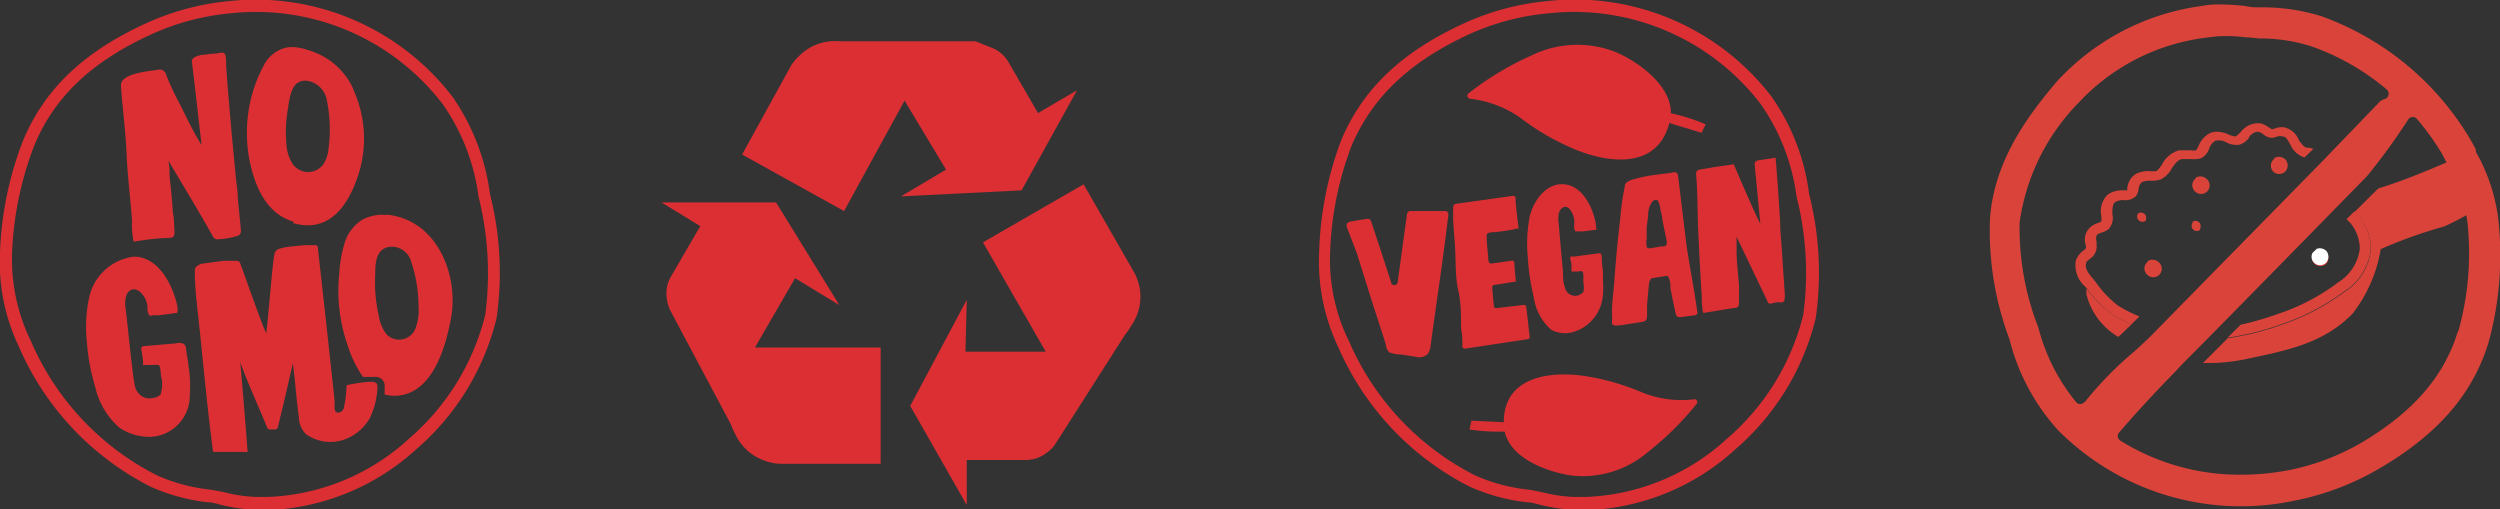 <svg xmlns="http://www.w3.org/2000/svg" viewBox="0 0 132.66 27.03"><rect x="0" y="0" width="132.66" height="27.03" fill="#333333" stroke="none"/><defs><style>.cls-1,.cls-2{fill:#dc2f33;}.cls-2{fill-rule:evenodd;}.cls-3,.cls-5{fill:none;}.cls-4{fill:#d9433a;}.cls-5{stroke:#d9433a;stroke-linecap:round;stroke-linejoin:round;stroke-width:0;}.cls-6{fill:#fff;}</style></defs><g id="Layer_2" data-name="Layer 2"><g id="Layer_2-2" data-name="Layer 2"><path class="cls-1" d="M7,11.8C7,11.88,7,12,7,12a4.9,4.9,0,0,0,.08.76v.05l.11,0a13.38,13.38,0,0,1,1.83-.19c.27,0,.25-.25.23-.48s0-.55-.08-.85C9.14,10.6,9.07,10,9,9.39c0-.3,0-.59-.07-.88.78,1.33,1.61,2.67,2.39,4.08a.27.27,0,0,0,.21.11,4.28,4.28,0,0,0,1.07-.18c.22-.08.19-.26.17-.47l-.15-1.51c0-.36-.06-.71-.1-1.07-.06-.63-.12-1.27-.18-1.89S12,3.71,12,3.46s0-.52-.09-.62-.36,0-.44,0a5.42,5.42,0,0,0-.58.06c-.19,0-.74.09-.71.37.16,1.21.37,3.23.52,4.43-.45-.7-.79-1.46-1.17-2.2A14,14,0,0,1,8.83,4a.44.44,0,0,0-.22-.29.5.5,0,0,0-.27,0c-.46.07-2,.19-1.92.86.07,1.08.24,2.29.3,3.63s.21,2.34.29,3.59"/><path class="cls-1" d="M15.3,5.59c.11-.55.19-1.34.95-1.31a1.26,1.26,0,0,1,1.1,1.07,7.62,7.62,0,0,1,.09,2.47,1.91,1.91,0,0,1-.25.85,1,1,0,0,1-1.68,0,2.2,2.2,0,0,1-.31-1,7,7,0,0,1,.1-2m.26,6.17c2.06.59,3-1.2,3.44-2.52a6.24,6.24,0,0,0-.2-4.45l-.09-.23a3.77,3.77,0,0,0-2.43-2,2.33,2.33,0,0,0-1-.13A1.76,1.76,0,0,0,14,3.47a7.47,7.47,0,0,0-.65,1.64,7.69,7.69,0,0,0-.08,3.54c.25,1.11.79,2.67,2.3,3.11"/><path class="cls-1" d="M22.09,17.28a.93.93,0,0,1-1.57.47,2.07,2.07,0,0,1-.42-1,7.62,7.62,0,0,1-.19-2.12c0-.59,0-1.4.74-1.53a1.07,1.07,0,0,1,1.17.79,7.47,7.47,0,0,1,.39,2.41,2.56,2.56,0,0,1-.12,1m-1.56-5.89a2.23,2.23,0,0,0-1.34.27,2.26,2.26,0,0,0-.88,1.14A7,7,0,0,0,18,14.55a8.73,8.73,0,0,0,.44,3.75A6.2,6.2,0,0,0,19.26,20h.07l.2,0h.11l.26,0a.5.5,0,0,1,.39.15.55.55,0,0,1,.12.45c0,.1,0,.22,0,.33A1.91,1.91,0,0,0,21,21c2-.07,2.68-2.72,2.94-4.16.4-2.28-.76-5.19-3.42-5.45"/><path class="cls-1" d="M10,19.46c0-.24-.06-.49-.1-.73s0-.41-.21-.51a.69.69,0,0,0-.35,0l-1.62.14a.33.33,0,0,0-.2.05.26.26,0,0,0,0,.23l.07.51c0,.05,0,.15,0,.22a.07.07,0,0,0,.06,0h.44a1.2,1.2,0,0,1,.33,0c.09.07.08.23.1.31s0,.3.07.45a1.94,1.94,0,0,1-.07.8.66.66,0,0,1-.41.19.77.77,0,0,1-.37,0,.84.84,0,0,1-.57-.59c-.07-.32-.11-.64-.15-1-.13-1-.22-2.07-.35-3.12a1.79,1.79,0,0,1,0-.61c.08-.38.37-.59.73-.34a1.2,1.2,0,0,1,.43.92.5.5,0,0,0,.1.35c0,.05.15,0,.22,0l.25,0c.46-.05,1-.13,1-.13s.06-.12,0-.41c-.25-1.1-1-2.57-2.29-2.57a2.77,2.77,0,0,0-2.38,2.17,7.39,7.39,0,0,0-.12,2.34,10.67,10.67,0,0,0,.44,2.39,4.06,4.06,0,0,0,1.28,2.17A2.86,2.86,0,0,0,8,23.18a2.18,2.18,0,0,0,2.07-2.24,5.78,5.78,0,0,0,0-.93,5.14,5.14,0,0,0-.06-.55"/><path class="cls-1" d="M19.9,20.26c-.1,0-.22,0-.33,0a8.41,8.41,0,0,0-1.12.17.06.06,0,0,0-.06.05,6.15,6.15,0,0,1-.15,1.19.42.42,0,0,1-.09.14.34.34,0,0,1-.16.08h-.06c-.15,0-.15-.11-.17-.19s0-.25,0-.37-.87-8-.9-8.23a.13.13,0,0,0-.14-.09h0l-.56,0-.72.07a3.64,3.64,0,0,0-.65.13.36.36,0,0,0-.23.3v0c-.11.47-.32,3.4-.42,4a1,1,0,0,1,0,.17.64.64,0,0,1-.06-.1c-.27-.6-1.13-3.07-1.35-3.65a.22.22,0,0,0-.19-.09h-.19l-.49,0-.62.08-.41.06c-.22,0-.5.18-.49.33l0,.24c0,.34.06,1.19.08,1.32s.05.53.09.84.06.6.09.82c.21,2.06.43,4.35.7,6.4a.07.07,0,0,0,.07.05h.5c.41,0,.81,0,1.21,0,0,0,.06,0,.06,0q-.18-2.39-.39-4.77C13,20,13.91,22,14.18,22.7a.18.18,0,0,0,.17.09h0l.23,0c.08,0,.15-.05.16-.11.28-1.12.54-2.26.8-3.4a.11.11,0,0,1,0-.05.2.2,0,0,1,0,.05c.13.94.18,1.9.32,2.84a1.28,1.28,0,0,0,.38.92,2.2,2.2,0,0,0,1.29.41,2.35,2.35,0,0,0,.64-.09,2.59,2.59,0,0,0,1.46-1.18,4.21,4.21,0,0,0,.4-1.64c0-.2-.07-.25-.2-.25"/><path class="cls-1" d="M25.75,16.7a12.67,12.67,0,0,1-4.06,6.59,11.7,11.7,0,0,1-7.49,3.08h-.62a7.82,7.82,0,0,1-1.6-.23c-.28-.06-.55-.12-.85-.16a9.41,9.41,0,0,1-2.81-.76,14.33,14.33,0,0,1-6.68-7.12,9.9,9.9,0,0,1-1-4.67A17.71,17.71,0,0,1,1.82,7.72C2.89,5.13,4.88,3.25,8.08,1.8A12.88,12.88,0,0,1,12.2.71a12.48,12.48,0,0,1,11.28,4.8,11,11,0,0,1,1.91,4.91,16.75,16.75,0,0,1,.36,6.28M26,10.3a11.62,11.62,0,0,0-2-5.18A13.16,13.16,0,0,0,12.14.06,13.67,13.67,0,0,0,7.81,1.21C4.46,2.73,2.36,4.72,1.22,7.47A18.14,18.14,0,0,0,0,13.39a10.4,10.4,0,0,0,1,5,15,15,0,0,0,7,7.44,10.17,10.17,0,0,0,3,.82c.28,0,.55.1.82.16a9.14,9.14,0,0,0,1.72.24l.66,0,.38,0a12.35,12.35,0,0,0,7.53-3.23,13.32,13.32,0,0,0,4.24-6.94A16.94,16.94,0,0,0,26,10.3"/><path class="cls-2" d="M60.46,15.2A2.67,2.67,0,0,1,60,17.32a2,2,0,0,1-.28.41s0,0,0,0L56,23.56a1.64,1.64,0,0,1-.41.43,1.84,1.84,0,0,1-1.21.42l-3.08,0,0,2.39-3-5.26,3-5.63-.07,2.75,4.26,0-3.33-5.8,5.34-3.08,2.72,4.74A3.07,3.07,0,0,1,60.46,15.2Zm-21.08-7L42,3.44a3.09,3.09,0,0,1,.48-.54,2.67,2.67,0,0,1,2.05-.71h7.23l.75.3a1.8,1.8,0,0,1,1,.8L55.08,6l2.07-1.21-2.94,5.31-6.4.32L50.2,9,48,5.34,44.79,11.2ZM35.1,10.74h6.08l3.36,5.45-2.35-1.43-2.13,3.68h6.67v6.17H41.56a2.53,2.53,0,0,1-1-.17A2.68,2.68,0,0,1,39,23a2.34,2.34,0,0,1-.2-.45l-3.25-6.11a1.94,1.94,0,0,1-.16-.57,1.77,1.77,0,0,1,.24-1.24L37.16,12Z"/><path class="cls-1" d="M95.69,16.7a12.67,12.67,0,0,1-4.06,6.59,11.7,11.7,0,0,1-7.49,3.08h-.62a7.82,7.82,0,0,1-1.6-.23c-.27-.06-.55-.12-.84-.16a9.4,9.4,0,0,1-2.82-.76,14.37,14.37,0,0,1-6.68-7.12,9.76,9.76,0,0,1-1-4.67,17.42,17.42,0,0,1,1.15-5.72C72.84,5.13,74.83,3.25,78,1.8A12.88,12.88,0,0,1,82.14.71a12.48,12.48,0,0,1,11.28,4.8,11,11,0,0,1,1.91,4.91,16.55,16.55,0,0,1,.36,6.28M96,10.3a11.51,11.51,0,0,0-2-5.18A13.16,13.16,0,0,0,82.08.06a13.67,13.67,0,0,0-4.33,1.15C74.4,2.73,72.3,4.72,71.16,7.47A18.14,18.14,0,0,0,70,13.39a10.52,10.52,0,0,0,1,5,15,15,0,0,0,7,7.44,10.25,10.25,0,0,0,3,.82c.28,0,.55.1.82.16a9.14,9.14,0,0,0,1.72.24l.66,0,.38,0a12.3,12.3,0,0,0,7.53-3.23,13.32,13.32,0,0,0,4.24-6.94A16.94,16.94,0,0,0,96,10.3"/><path class="cls-1" d="M76.86,11.36c-.26,2.24-.64,4.71-.94,6.94a1,1,0,0,1-.17.5.69.69,0,0,1-.64.13l-.78-.12a1.63,1.63,0,0,1-.62-.12.66.66,0,0,1-.17-.39c-.07-.26-.16-.52-.24-.77-.15-.45-.29-.9-.44-1.35L72,13.44,71.45,12c0-.23.19-.24.36-.27l.68-.11a.34.34,0,0,1,.14,0c.07,0,.1.07.13.13.3.91.61,1.84.9,2.74l.15.46a.18.18,0,0,0,.36,0l.3-2.2.19-1.38a.2.2,0,0,1,.24-.17c.53,0,1.07,0,1.6,0h.16l.07,0A.21.21,0,0,1,76.86,11.36Z"/><path class="cls-1" d="M80.42,10.51c0,.39.17,1.58.16,1.61s-.2,0-.23.05l-.49.08-.54.07c-.11,0-.38,0-.43.12a.13.13,0,0,0,0,.06v.07c0,.35.05.71.08,1.06,0,.17,0,.38.21.35l.36-.05.68-.1a.12.12,0,0,1,.14.11c0,.29.08,1,.08,1l-1.15.18a.13.13,0,0,0-.11.13l.09,1a.12.12,0,0,0,.14.1l1.45-.17a.12.12,0,0,1,.13.11l.18,1.57a.12.12,0,0,1-.11.14l-3.32.5a.12.12,0,0,1-.14-.11c0-.32,0-.63-.07-.95,0-.69,0-1.4-.16-2.09s-.11-1.61-.17-2.41l-.09-1.2c0-.21,0-.41,0-.61s0-.3.19-.32l3-.42A.12.12,0,0,1,80.42,10.51Z"/><path class="cls-1" d="M85,13.88l.06.57c0,.14,0,.28,0,.42a4.41,4.41,0,0,1,0,.73,2.21,2.21,0,0,1-1.52,2,1.58,1.58,0,0,1-1.21-.09,2.78,2.78,0,0,1-.94-1.73,11.87,11.87,0,0,1-.32-2.15,7.54,7.54,0,0,1,.1-2.12c.19-.84.87-1.82,1.84-1.73s1.52,1.24,1.67,2.09c0,.23.08.31,0,.32s-.38.06-.73.09l-.18,0c-.06,0-.14,0-.17,0a.48.48,0,0,1-.07-.29,1.55,1.55,0,0,0,0-.37,1.13,1.13,0,0,0-.22-.5.42.42,0,0,0-.22-.15c-.21,0-.34.2-.38.37a1.68,1.68,0,0,0,0,.5c.07.87.15,1.73.23,2.6,0,.27,0,.54.1.8a.55.55,0,0,0,.41.44.5.5,0,0,0,.27,0,.6.6,0,0,0,.3-.19,1,1,0,0,0,0-.48c0-.12,0-.24,0-.35s0-.2-.06-.25-.19,0-.24,0l-.33,0s0,0,0,0a1.41,1.41,0,0,1,0-.18c0-.14,0-.28-.05-.42a.25.25,0,0,1,0-.19.21.21,0,0,1,.15,0l1.21-.16a.43.43,0,0,1,.25,0C85,13.56,85,13.74,85,13.88Z"/><path class="cls-1" d="M90.06,16.51a.15.15,0,0,1,0,.14.2.2,0,0,1-.12.08h0l-.8.1a.19.19,0,0,1-.21-.15c-.11-.46-.2-.92-.29-1.39l0-.16c0-.08-.06-.51-.2-.49l-.7.11c-.21,0-.23.25-.25.42l-.09,1,0,.52c0,.11,0,.26-.09.33a.52.52,0,0,1-.22.07l-1.09.17c-.16,0-.48.09-.46-.17s0-.38,0-.57c0-.52.08-1,.12-1.56s.08-1.07.13-1.61.12-1.19.19-1.78a13.48,13.48,0,0,1,.24-1.69c0-.21.25-.3.44-.36a8.38,8.38,0,0,1,1.23-.25l.63-.08c.13,0,.38-.11.47,0a.35.35,0,0,1,.06.17L89.49,13C89.66,14.15,89.9,15.33,90.06,16.51Zm-1.63-3.78-.22-1.07c0-.18-.07-.36-.1-.54a1.31,1.31,0,0,0-.12-.44.16.16,0,0,0-.07-.07h-.09a.24.24,0,0,0-.15.09,1.16,1.16,0,0,0-.22.62c0,.26-.06.52-.08.77l0,.55a1.41,1.41,0,0,0,0,.46c.06.13.24.06.34.05l.42-.07.11,0a.38.38,0,0,0,.15-.05C88.47,12.94,88.45,12.82,88.43,12.73Z"/><path class="cls-1" d="M94.22,8.38v0c.1,1.12.17,2.26.24,3.36,0,.54.07,1.09.1,1.64l.06.93.09,1.31c0,.21,0,.41-.16.43a1,1,0,0,0-.31,0l-.29.06a.12.12,0,0,1-.14-.08l-1.66-3.47c0,.26,0,.52,0,.77,0,.53.08,1.22.13,1.84,0,.26,0,.51,0,.74s0,.4-.15.42c-.41.05-1.24.2-1.69.27l-.07,0v0a5.08,5.08,0,0,1-.07-.67c0-.07,0-.14,0-.21-.07-1.11-.13-2.24-.18-3.34S90.09,10.28,90,9.2A.21.21,0,0,1,90.2,9L91,8.86l1-.14h0v0c.47,1.1,1.16,2.69,1.41,3.15l-.3-3.14a.2.2,0,0,1,.18-.22l.54-.08.38-.06Z"/><path class="cls-1" d="M83,7.67a13,13,0,0,1-2.34-1.43,5.78,5.78,0,0,0-2.65-1,.16.16,0,0,1-.09-.28,15.82,15.82,0,0,1,3.31-2,5.56,5.56,0,0,1,4.45-.22c1.33.55,3.3,2,2.94,3.63C88.05,9,85.42,8.71,83.46,7.88Z"/><path class="cls-1" d="M90.29,7.05l.22-.45A10,10,0,0,0,88.62,6a19.9,19.9,0,0,1-3.06-.89c.55.29,1.26.45,1.81.75.21.12-.25.09,0,.21C87.71,6.31,90.19,7,90.29,7.05Z"/><path class="cls-1" d="M84.7,20.06a13,13,0,0,1,2.5.79,5.61,5.61,0,0,0,2.68.34.15.15,0,0,1,.15.24A15.86,15.86,0,0,1,87.43,24a5.33,5.33,0,0,1-4.07,1.23c-1.36-.21-3.5-1-3.56-2.68-.1-2.56,2.41-2.9,4.41-2.58Z"/><path class="cls-1" d="M78.08,22.32l-.1.47a10.23,10.23,0,0,0,1.89.11,19.15,19.15,0,0,1,3,.12c-.58-.15-1.27-.13-1.85-.28-.22-.06.21-.14,0-.21C80.63,22.41,78.19,22.34,78.08,22.32Z"/><path class="cls-3" d="M126.34,9.82l-.16.16c1.24-.4,2.43-.87,3.62-1.38l-.22-.43a13.5,13.5,0,0,0-1.35-1.88.28.28,0,0,0-.24-.1.29.29,0,0,0-.22.13,32.9,32.9,0,0,1-2.18,3l.1-.11Z"/><path class="cls-3" d="M130.85,11.4a12.86,12.86,0,0,1-1.18.6,25,25,0,0,0-3.36,1.2,7.58,7.58,0,0,1-1.49,3.42c-1.58,1.62-3.57,2-5.78,2.44a9.8,9.8,0,0,1-2.16.18l-1,1-.47-.55c-1,1-2,2.09-3,3.25a.28.28,0,0,0-.07.23.31.31,0,0,0,.13.2A12,12,0,0,0,119,25.15a13.41,13.41,0,0,0,2.51-.24,12.39,12.39,0,0,0,3.73-1.38c2.84-1.61,4.51-3.51,5.26-6a15.23,15.23,0,0,0,.51-5.24A5.9,5.9,0,0,0,130.85,11.4Zm-.67,6.09Z"/><path class="cls-4" d="M112.09,16.69a6,6,0,0,1-1.31-1.31l-.06-.07a1.82,1.82,0,0,0,0,.33,3.64,3.64,0,0,0,1.69,2.24l.69-.66A7.53,7.53,0,0,1,112.09,16.69Z"/><rect class="cls-4" x="123.01" y="8.31" height="0.71"/><path class="cls-4" d="M112.09,16.69a7.53,7.53,0,0,0,1,.53l.44-.43a6.86,6.86,0,0,1-1.15-.58A5.63,5.63,0,0,1,111.23,15l-.15-.19c-.22-.26-.47-.55-.38-.84,0-.09.1-.15.18-.22l.09-.07a.75.75,0,0,0,.28-.7.84.84,0,0,0,0-.17.42.42,0,0,1,0-.28c0-.1.16-.15.31-.2a1.11,1.11,0,0,0,.34-.18.89.89,0,0,0,.19-.79c0-.25,0-.49.13-.62a.78.78,0,0,1,.48-.12.81.81,0,0,0,.64-.21.77.77,0,0,0,.14-.38.58.58,0,0,1,.1-.28.36.36,0,0,1,.11-.1,1.2,1.2,0,0,1,.45-.06,1.55,1.55,0,0,0,.52-.07,1.35,1.35,0,0,0,.58-.58c.16-.23.3-.44.54-.5h.13l.3,0a1.86,1.86,0,0,0,.33,0,.68.68,0,0,0,.29-.06.9.9,0,0,0,.4-.5.8.8,0,0,1,.32-.41.84.84,0,0,1,.6.09,1.14,1.14,0,0,0,.68.12,1,1,0,0,0,.52-.38l0-.05c.18-.19.35-.28.5-.25a.56.56,0,0,1,.26.14.84.84,0,0,0,.37.17.79.79,0,0,0,.37-.07.58.58,0,0,1,.28,0c.18,0,.28.21.39.41l.09.17a1.23,1.23,0,0,0,.53.48.44.44,0,0,0,.15.05l.47-.45-.21-.06-.16,0a.67.67,0,0,1-.29-.26L122,7.47l0,0a1.11,1.11,0,0,0-.82-.72h-.11a1,1,0,0,0-.43.1l-.11,0-.11-.07a1.32,1.32,0,0,0-.49-.24h-.16a1.19,1.19,0,0,0-.85.44,1.8,1.8,0,0,1-.28.26h0a1,1,0,0,1-.35-.09,1.63,1.63,0,0,0-.64-.16.85.85,0,0,0-.39.08,1.27,1.27,0,0,0-.6.69,1.83,1.83,0,0,1-.13.22,1,1,0,0,1-.26,0h0a2.85,2.85,0,0,0-.4,0,1.09,1.09,0,0,0-.26,0,1.47,1.47,0,0,0-.88.74c-.11.15-.21.32-.32.36a1.42,1.42,0,0,1-.33,0,1.6,1.6,0,0,0-.69.12,1,1,0,0,0-.31.26,1.21,1.21,0,0,0-.2.53.65.65,0,0,1,0,.11l-.23,0a1.31,1.31,0,0,0-.82.24,1.22,1.22,0,0,0-.33,1.1,1.12,1.12,0,0,1,0,.32l-.16.07a1,1,0,0,0-.65.55.94.94,0,0,0,0,.66v0a.19.19,0,0,1,0,.08s0,.08-.1.15a1.18,1.18,0,0,0-.44.56,1.5,1.5,0,0,0,.49,1.37l.08.09.06.07A6,6,0,0,0,112.09,16.69Z"/><path class="cls-4" d="M114.2,17.63h0l.07-.07.39-.4h0Z"/><path class="cls-4" d="M124.52,11.63l.21.22a2.16,2.16,0,0,1,.49,1.35A2.47,2.47,0,0,1,124.05,15a11,11,0,0,1-3.15,1.65,16.38,16.38,0,0,1-2,.58l-.7.69a14.49,14.49,0,0,0,2.9-.73,12,12,0,0,0,3.31-1.74,3,3,0,0,0,1.39-2.25,2.7,2.7,0,0,0-.63-1.72,3,3,0,0,0-.24-.26Z"/><line class="cls-5" x1="130.18" y1="17.49" x2="130.18" y2="17.49"/><path class="cls-4" d="M132.62,12.18a9.48,9.48,0,0,0-1.24-4.12l0-.12h0c-.09-.17-.17-.33-.27-.5a15.14,15.14,0,0,0-7.9-6.57A10.41,10.41,0,0,0,120,.39c-.29,0-.57,0-.84-.07h0A12.09,12.09,0,0,0,118,.24a5,5,0,0,0-.54,0,5.16,5.16,0,0,0-.66.08l-.39.06a12.73,12.73,0,0,0-7.26,3.94c-1.62,1.9-3.31,4.24-3.55,7.22A16.33,16.33,0,0,0,106.63,18a11.22,11.22,0,0,0,2.59,4.84,13.69,13.69,0,0,0,12.57,3.72,14.36,14.36,0,0,0,4.26-1.58c3.23-1.84,5.14-4,6-6.8A17.44,17.44,0,0,0,132.62,12.18Zm-22,9.14a.29.29,0,0,1-.23.12h0a.26.26,0,0,1-.22-.1,10.21,10.21,0,0,1-2-3.94,14.51,14.51,0,0,1-1-5.6,11.3,11.3,0,0,1,3.13-6.35A11.09,11.09,0,0,1,117.05,2l.58-.07a7.68,7.68,0,0,1,1.52.05c.26,0,.52.05.79.06a8.9,8.9,0,0,1,2.71.42,12.67,12.67,0,0,1,4,2.29.29.29,0,0,1,.09.3.28.28,0,0,1-.22.21.82.82,0,0,0-.35.25l-2.89,3-.5.51-8.09,8.24-.39.4-.07.07h0l-.23.23-.6.56h0l-.11.1A18.9,18.9,0,0,0,110.64,21.32Zm19.81-3.75c-.75,2.45-2.42,4.35-5.26,6a12.39,12.39,0,0,1-3.73,1.38,13.41,13.41,0,0,1-2.51.24,12,12,0,0,1-6.42-1.81.31.31,0,0,1-.13-.2.28.28,0,0,1,.07-.23c1-1.16,2-2.23,3-3.25h0s.27-.3.46-.49c1.59-1.58,8.77-8.92,9.7-9.87a32.9,32.9,0,0,0,2.18-3,.29.29,0,0,1,.22-.13.28.28,0,0,1,.24.1,13.5,13.5,0,0,1,1.35,1.88l.22.43c-1.19.51-2.38,1-3.62,1.38l-1.26,1.25a3,3,0,0,1,.24.26,2.7,2.7,0,0,1,.63,1.72,3,3,0,0,1-1.39,2.25,12,12,0,0,1-3.31,1.74,14.49,14.49,0,0,1-2.9.73l-1.31,1.31a9.8,9.8,0,0,0,2.16-.18c2.21-.47,4.2-.82,5.78-2.44a7.58,7.58,0,0,0,1.49-3.42,25,25,0,0,1,3.36-1.2,12.86,12.86,0,0,0,1.18-.6,5.9,5.9,0,0,1,.11.93A15.23,15.23,0,0,1,130.45,17.57Z"/><path class="cls-4" d="M114,13.83l-.06.08-.06.07a.45.45,0,0,0,.07.61.45.45,0,0,0,.62-.66A.5.5,0,0,0,114,13.83Z"/><path class="cls-4" d="M116.49,10.17a.45.45,0,0,0,.62-.66.5.5,0,0,0-.57-.1l-.06.08-.06.07A.45.45,0,0,0,116.49,10.17Z"/><path class="cls-4" d="M122.82,14a.46.46,0,0,0,.62,0,.48.48,0,0,0,0-.62.5.5,0,0,0-.5-.11l-.23.22A.46.46,0,0,0,122.82,14Z"/><path class="cls-4" d="M121.28,9.09a.48.48,0,0,0,0-.62.5.5,0,0,0-.57-.1l-.06.08-.06.07a.46.46,0,0,0,.06.61A.47.47,0,0,0,121.28,9.09Z"/><path class="cls-4" d="M113.82,11.76a.32.32,0,0,0,0-.39.31.31,0,0,0-.35-.06l0,0,0,0a.28.28,0,0,0,.43.36Z"/><path class="cls-4" d="M116.71,12.2a.32.32,0,0,0,0-.39.31.31,0,0,0-.35-.06l0,.05,0,0a.28.28,0,0,0,.43.36Z"/><path class="cls-6" d="M123.44,13.31a.48.48,0,0,1,0,.62.45.45,0,0,1-.73-.51l.23-.22A.5.5,0,0,1,123.44,13.31Z"/></g></g></svg>
